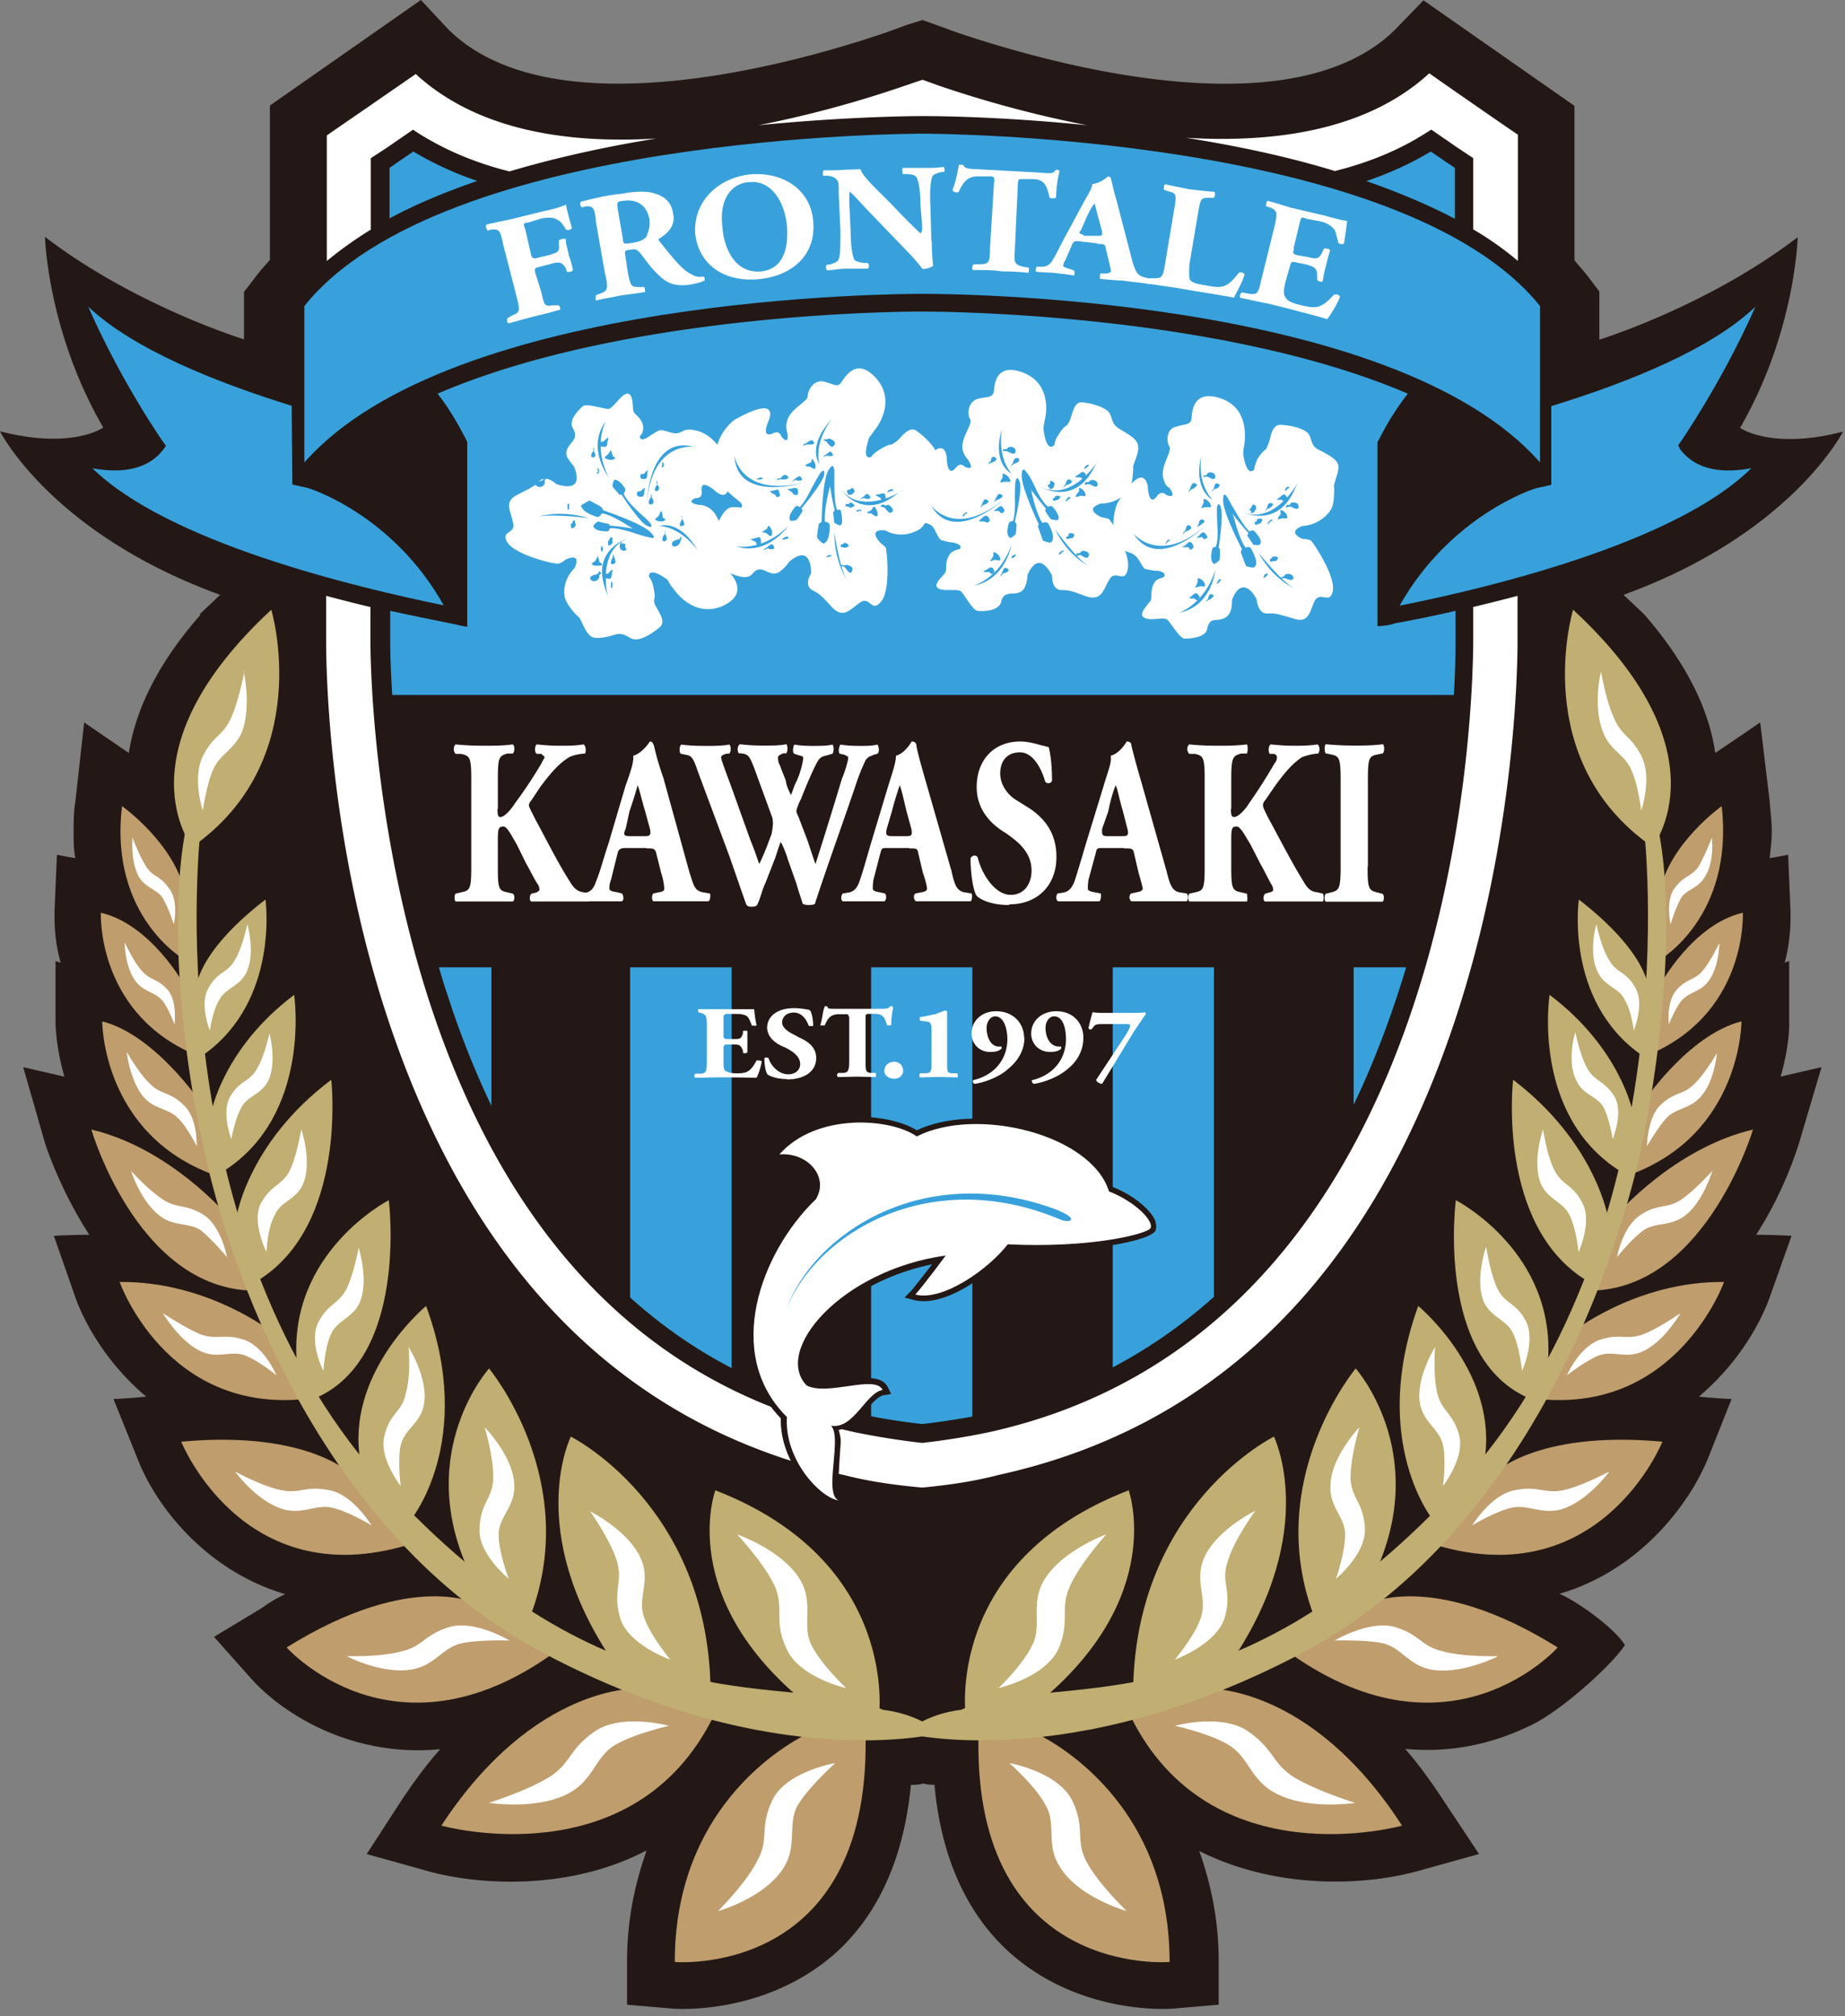<svg width="119" height="130" viewBox="0 0 119 130" fill="none" xmlns="http://www.w3.org/2000/svg"><rect x="0" y="0" width="119" height="130" fill="#808080" stroke="none"/><path d="M58.754 115.089c-.44 4.551-2 8.205-4.747 10.743-4.572 4.158-10.507 3.72-10.75 3.676l-2.813-.24v-2.801c0-2.713.528-5.076 1.253-7.111h-.066c-4.945 2.56-10.704 2.21-13.98 1.313l-4-1.116 2.242-3.457c.835-1.247 1.649-2.363 2.506-3.304-5.737.547-10.177-2.297-12.2-4.551l-2.395-2.691 3.077-1.86a9.127 9.127 0 0 1 1.517-.897c-5.21-1.532-8.397-5.799-9.518-8.709l-1.56-3.872s1.099-.044 2.11-.154c-2.44-2.056-3.913-4.572-4.572-6.41l-1.385-3.96s1.121-.066 2.286-.066C3.913 76.777 3.01 74.02 2.923 73.78l-1.428-4.967s1.319.306 2.66.613c-.55-1.904-.572-3.326-.572-3.523v-3.939s.286.11.33.11c-.396-1.4-.396-2.582-.396-3.063v-.241l.154-3.654s.66.131 1.187.219c-.11-.547-.11-1.116-.11-1.707 0-.612 0-1.269.11-1.925l.571-5.12s1.627 1.116 2.88 1.969c.395-2.538 1.67-5.558 4.638-8.927h-.088l1.34-1.27C3.298 34.396 0 27.81 0 27.81c4.66 1.203 6.66-.241 6.66-.241-3.605-6.214-3.759-12.297-3.759-12.297 5.825 4.464 12.837 6.608 12.837 6.608v-3.063c.22-.263.726-.941.726-.941.307-.394.593-.722.945-1.116V6.805L27.146 0l1.78 1.904c6.902 6.804 23.366 1.86 28.268.175l1.253-.46 1.055-.328 2.242.81c4.923 1.662 21.32 6.607 28.223-.176L91.813.022l9.738 6.805v9.955c.285.372.637.722.923 1.116l.681.897v3.107s6.968-2.144 12.793-6.608c0 0-.132 6.083-3.715 12.297 0 0 2.022 1.444 6.638.24 0 0-3.319 6.586-14.155 10.525l1.341 1.269c2.945 3.391 4.22 6.41 4.572 8.927 1.275-.853 2.901-1.97 2.901-1.97l.616 5.12c.044.635.131 1.292.131 1.926 0 .635-.087 1.138-.131 1.707a45.574 45.574 0 0 0 1.187-.219l.153 3.654v.24c0 .482 0 1.663-.373 3.064.022 0 .285-.11.285-.11v3.939c.022.197 0 1.619-.549 3.523h-.022c1.319-.307 2.66-.613 2.66-.613l-1.473 4.967c-.088.24-.901 2.997-2.748 5.842 1.121 0 2.286.065 2.286.065l-1.406 3.96c-.66 1.839-2.133 4.355-4.572 6.411 1.077.11 2.11.154 2.11.154l-1.539 3.872c-1.187 2.889-4.374 7.177-9.562 8.687 1.056.437 3.517 2.166 4.221 3.304-.77 1.203-3.737 3.916-5.737 5.01-1.912.985-4.792 2.035-8.44 1.685.813.919 1.626 2.035 2.461 3.304l2.308 3.479-4.022 1.116c-3.275.897-8.968 1.225-14.024-1.313.725 2.035 1.253 4.398 1.253 7.111v2.801l-2.814.24c-.264.044-6.176.482-10.748-3.676-2.77-2.538-4.352-6.192-4.77-10.743-.286 0-.528-.022-.703-.087a2.72 2.72 0 0 1-.748.087h-.066Z" fill="#231815"/><path d="M59.5 7.486c.462 0 4.836 0 10.617.59a73.811 73.811 0 0 1-9.584-2.56s-.769-.284-1.033-.371c-.351.109-1.077.371-1.099.371a72.489 72.489 0 0 1-9.473 2.56c5.759-.568 10.089-.59 10.594-.59H59.5Zm26.598 3.542c2.198-.547 4.154-1.357 5.869-2.45l.351-.22 1.649 1.138 1.055.7v4.595a20.394 20.394 0 0 1 2.88 2.035v-8.14c-.462-.305-5.078-3.5-5.716-3.96-3.978 3.655-9.89 4.508-15.694 4.158 3.165.503 6.462 1.181 9.606 2.144Zm-62.184 3.745V10.2l1.01-.657 1.715-1.181.33.219c1.736 1.094 3.693 1.925 5.89 2.472 3.1-.919 6.353-1.62 9.474-2.122-5.758.35-11.561-.525-15.518-4.158-.66.46-5.297 3.654-5.737 3.96v8.096a25.57 25.57 0 0 1 2.858-2.035l-.022-.021Zm71.108 24.349v1.991c0 4.53-.857 44.548-31.256 51.243a46.974 46.974 0 0 1-4.22.679h-.133a49.569 49.569 0 0 1-4.264-.679c-13.144-2.888-22.354-12.209-27.432-27.7-3.714-11.4-3.824-22.099-3.824-23.258v-2.254c-.924-.219-1.869-.46-2.858-.722v2.932c0 1.838.154 12.603 3.869 24.002 5.429 16.63 15.386 26.65 29.63 29.78 1.692.437 3.517.656 4.945.787 1.363-.132 3.166-.35 4.902-.81 14.222-3.107 24.2-13.128 29.608-29.757 3.715-11.421 3.89-22.186 3.89-24.002v-2.932c-.989.262-1.956.503-2.879.722l.022-.022Z" fill="#fff"/><path d="M90.694 62.375h-3.385v8.861c1.406-2.931 2.505-5.93 3.385-8.861ZM71.77 88.172a32.42 32.42 0 0 0 6.528-4.551V62.375h-6.529v25.797Zm-9.054-25.797h-6.529v28.947c1.078.22 2.177.372 3.298.504a54.84 54.84 0 0 0 3.23-.482V62.375Zm-31.042 0H28.31c.175.613.373 1.247.593 1.904a57.111 57.111 0 0 0 2.792 7.023v-8.927h-.022Zm8.966 21.289c2 1.794 4.177 3.326 6.55 4.551v-25.84h-6.55v21.29Zm-9.822-71.987a21.135 21.135 0 0 1-4.154-1.904c-.396.263-1.1.744-1.1.744s-.241.175-.439.307v3.26c1.736-.941 3.67-1.729 5.693-2.429v.022Zm63.02 2.429v-3.282c-.22-.153-.527-.35-.527-.35s-.66-.46-1.034-.7c-1.275.765-2.66 1.4-4.154 1.903 2.022.7 3.957 1.51 5.715 2.429ZM89.901 40.22c-.484.153-1.055.153-1.055.153v-11.86l.11-.196a17.412 17.412 0 0 1 1.846-2.932C78.515 20.112 60.25 20.09 59.524 20.09c-.858 0-19.014 0-31.3 5.295.703.897 1.296 1.903 1.824 2.932l.088.197v11.902c-.462-.065-.704-.153-1.078-.218-1.055-.22-2.395-.482-3.89-.81v1.991c0 .153 0 1.4.132 3.435h68.47c.11-1.794.11-3.085.11-3.72v-1.706c-1.495.35-2.836.613-3.935.81l-.044.021Z" fill="#38A1DB"/><path d="M99.33 19.736v10.087C89.814 18.97 60.756 18.948 59.503 18.948c-1.253 0-30.334.022-39.873 10.875V19.736C28.53 8.6 59.194 8.621 59.502 8.621c.307 0 30.905 0 39.829 11.115Z" fill="#38A1DB"/><path d="m108.342 28.88-.11-.154.11-.153s2.703-3.873 4.879-8.796c-2.857 2.735-8.177 4.88-13.166 6.411v5.076s-.835.197-.88.197c-.175 0-5.626 1.773-8.902 7.593 5.847-1.16 17.849-4.07 22.684-8.862-1.67.307-3.538.241-4.637-1.29l.022-.023ZM5.933 30.17c4.88 4.792 16.815 7.658 22.684 8.862-3.253-5.82-8.638-7.57-8.88-7.593-.022 0-.88-.197-.88-.197l-.043-5.076c-4.946-1.531-10.221-3.654-13.123-6.389 2.176 4.945 4.858 8.774 4.902 8.818l.11.153-.11.153c-.901 1.27-2.506 1.685-4.66 1.291v-.022Z" fill="#38A1DB"/><path d="M84.012 34.747c-.374-.153-.857-.503 0-.831 1.23-.088 1.824-.985 1.89-1.182.154-.328.154-1.116.154-1.29-.11-.176.33-.963.264-1.423-.066-.46-.88-.81-1.319-1.05-.483-.263-.395-.788-.637-1.029-.22-.284-1.011-.503-1.693-.547-.725-.065-.681.92-.901 1.313-.154.46-.154.11-.66.875-.131.307-.197.504-.22.7-.417.416-.637-.503-.703-1.006 0-.262.044-.438.066-.59.044-.307.352-2.364-1.516-2.998-1.89-.635-1.847 1.006-1.89 1.356-.089.372-.44.285-1.034.482-.593.153-.593.984-.373 1.29.153.35-.682 1.335-.374 2.123.088.284.176.438.352.503.44.613.087.591-.176.482-.154-.154-.418-.241-.616.065-.55.744-.593-.612-.593-.612s-.132-1.16-1.055-.197c.088-.372.11-.876.11-1.05-.044-.154.44-.985.307-1.423-.044-.437-.813-.81-1.252-1.094-.484-.284-.396-.788-.638-1.05-.22-.263-.901-.525-1.626-.613-.682-.131-.682.854-.946 1.291-.198.394-.176 0-.681.832-.176.218-.22.481-.242.612-.44.46-.66-.503-.703-1.028 0-.24.066-.416.066-.547.11-.328.483-2.363-1.385-3.085-1.847-.7-1.847.919-1.89 1.247-.11.416-.484.285-1.078.46-.571.196-.659.962-.44 1.312.177.328-.724 1.291-.46 2.079.11.284.22.394.329.547.396.59.044.547-.198.438-.176-.154-.373-.241-.593.043-.594.722-.594-.656-.594-.656s-.066-.941-.747-.46c-.154-.35-.66-.853-1.187-1.247-.55-.394-1.033.525-1.407.744-.395.285-.154-.044-.989.46-.286.175-.483.35-.55.481-.549.153-.285-.722-.131-1.247.132-.175.263-.328.33-.46.22-.218 1.428-1.903.131-3.37-1.319-1.465-2.044 0-2.308.329-.22.263-.527 0-1.12-.131-.66-.088-.99.612-.99.963 0 .35-1.23.853-1.34 1.662-.089.263-.023.482.021.679.132.722-.198.481-.373.262-.066-.219-.22-.372-.55-.219-.835.372-.264-.853-.264-.853s.77-1.707-2.242 0c0 0-.813.613-1.077 1.597-.33-.415-.835-.853-1.56-.962-.66-.11-.704.218-1.143.218-.308 0-.924-.306-1.077-.175-.022 0-.33.175-.66.394-.418.285-.55.153-.571-.022.198-.197.241-.415.22-.656-.066-.503-.55-.766-.616-.94-.088-.154.044-1.204-.44-1.16-.417.109-.9.984-1.187.984-.307 0-1.428-.372-1.648-.175-.22.197-.967.919-.638 1.422.286.503.066.722-.044.875-.065.132-.527.482-.33.985.089.153.265.394.462.634.572 1.532-.55 1.291-1.143 1.116-.505-.437-.835-.437-1.12-.197-.286.307-.374.35-1.364.854-.945.46-.483 1.006-.33 1.794.243.788-.878.525-.329 1.335.55.787 2.924 1.356 3.21 1.334.175 0 .373-.13.505-.262.417-.175.967-.306.593.547-.879.875-.681 1.925-.55 2.1.133.35.66.963.814 1.05.132.11.396.941.747 1.226.352.284 1.187.044 1.693-.11.55-.109.813.307 1.165.329.396.065 1.077-.329 1.583-.744.55-.416-.154-1.138-.308-1.597-.066-.416.132-.132-.066-1.05a1.521 1.521 0 0 0-.286-.657c0-.57.813-.088 1.21.219.13.24.24.437.329.503.176.284 1.384 1.947 3.209 1.181 1.517-.7.88-1.663.505-2.122.374.175 1.078.438 1.407.066.352-.482.704-.263.836-.22.11.045.637.373 1.01 0 .176-.13.352-.305.55-.59 1.231-1.028 1.407.153 1.407.744-.33.59-.22.94.11 1.116.373.197.505.262 1.209 1.05.747.81 1.165.197 1.824-.262.681-.482.725.722 1.385-.088.593-.722.374-3.173.286-3.457-.066-.11-.264-.219-.396-.372-.286-.306-.55-.831.352-.744 1.099.59 2.044.044 2.242-.087.11-.066.22-.22.351-.394.154.044.308.087.462.218.176.198.396.854.593.898.11.021.33.109.77.153.505.131.505.284.396.416-.308.065-.55.196-.616.306-.352.46-.22.963-.286 1.138 0 .175-.879.81-.505 1.072.351.262 1.319 0 1.516.24.198.197.726 1.182 1.033 1.226.286.043 1.32.043 1.517-.525.11-.591.462-.526.594-.591.153 0 .747.065.945-.416a1.9 1.9 0 0 0 .176-.788c.659-1.444 1.296-.503 1.582.044 0 .678.286.941.616.941.44 0 .571.022 1.56.394 1.011.328 1.1-.35 1.517-1.072.396-.7.99.306 1.187-.657.066-.328 0-.766-.176-1.203.242.131.418.11.638.306.285.197.505.832.68.875.11 0 .353.11.814.11.484.11.484.284.352.416-.286.109-.484.153-.572.328-.285.416-.175.94-.241 1.137-.044.176-.858.876-.462 1.116.352.285 1.275-.043 1.517.154.22.197.791 1.181 1.099 1.225.241 0 1.34-.022 1.472-.613.11-.59.418-.59.594-.59.132-.022.703-.022.88-.504.109-.197.131-.481.131-.788.572-1.487 1.34-.568 1.583-.043.11.722.373.919.703.919.484-.022.572 0 1.627.306 1.033.372 1.077-.372 1.406-1.094.374-.722 1.033.284 1.187-.722.132-.985-1.23-2.998-1.407-3.195a1.549 1.549 0 0 0-.615-.109h.066Zm-36.246-2.013c-.286-.044-.55-.044-.703 0-.396.197-.572.657-.704.853-.154-.35-.352-.678-.66-.853-.307-.175-.483-.175-.615-.175-.747-.131-.461-.328-.242-.438.286 0 .44-.087.418-.437-.132-.94.901 0 .901 0s.572.525.77-.022c0 .022.022.066.044.066.044.021.241.24.593.503.418.328.308.46.198.503Zm23.739.722c-.132-.044-.308-.066-.527-.131-.352-.197-.88-.525 0-.853.593 0 1.033-.197 1.34-.416-.088.11-.154.24-.242.372 0 0-.285.656-.263 1.444a2.457 2.457 0 0 0-.308-.416Z" fill="#fff"/><path d="M34.597 31.337c-.198-.175.154-.306.374-.35.132-.065.132-.35.242-.218.044.065.11.065-.066.153-.066.131.066.131-.066.35-.11.153-.33.175-.484.044v.021Zm45.435 4.255.066-.197s-1.21-2.297-1.21-3.129c0-.744.286-.153.286-.153s.044.11.418 1.291c.418 1.575.747 1.904.747 1.904.264-.11.352.065.352.065.484.854.33 1.116.242 1.16-.044.153-.528-.022-.55-.022-.044-.022-.33-.853-.351-.897v-.022Z" fill="#38A1DB"/><path d="m80.475 34.499.044-.132s-1.341-1.466-1.517-2.1c-.132-.547.198-.153.198-.153s0 .065.527.94c.594 1.029.88 1.226.88 1.226.153-.153.285-.044.285-.044.506.547.462.744.374.853 0 .11-.374.044-.418.044 0 0-.352-.525-.417-.613l.044-.021Zm-1.785.949-.088-.153s.308-1.925.154-2.516c-.154-.569-.264-.066-.264-.066s-.022.066.022 1.072c.088 1.182-.11 1.488-.11 1.488-.22 0-.22.131-.22.131-.154.722 0 .854.11.963.044.022.33-.197.352-.24.044 0 .044-.657.044-.657v-.022Zm1.494-2.413s2.132 1.029 3.253-1.334c1.077-2.341-.66 2.363-3.253 1.334Zm-1.973-.798s-1.276-.612-.726-2.866c0 0-.33 1.707.726 2.866Zm-.445 1.653s-3.121 3.064-4.682.482c0 0 1.648 2.144 4.682-.481Zm5.714 4.048s-1.385-.59-2.308-2.297c0 0 1.495 1.881 2.308 2.297Zm-5.095-1.18s-.198 2.32-2.33 2.757c0 0 1.648-.57 2.33-2.757Z" fill="#38A1DB"/><path d="M83.768 32.646c0 .263-.286.154-.462.044-.154-.087-.374.11-.374 0 .088-.131 0-.131.22-.131.132 0 0-.131.198-.153.264-.022.396.065.396.24h.022Zm-.328 4.594c-.067.285-.374.11-.507.066-.154-.088-.33.065-.33-.066l.154-.066c.154 0 0-.13.242-.153.176-.065.418.066.418.219h.022Zm-5.055-6.517c0 .284-.286.131-.44.044-.176-.11-.33.065-.33-.044 0-.066 0-.066.154-.066.132-.065.044-.153.242-.197.176-.022.374.066.374.263Zm3.032 2.824s-.11.262-.198.218c-.044 0-.242.154-.286.022 0-.087-.044-.153.088-.153.11 0-.022-.131.11-.175.11-.044.308 0 .308.066l-.022.022Zm1.01 2.423c0 .11-.11.219-.22.219-.044-.044-.242.087-.286 0 0-.11-.044-.11.044-.175.132-.022 0-.088.132-.11.11-.043.33 0 .33.066Zm-1.497-3.038c0 .153-.33.197-.241.11.11-.11-.154-.11-.088-.197.088-.132.088-.044.11-.154.066-.087.066-.218.22-.13.132.13.088.196.066.284l-.066.087Zm2.007-.687c-.154.219-.154-.022-.33-.022-.132 0-.396 0-.22-.044.22-.11.374-.438.55-.219.154.22.088.263 0 .285Zm-5.607 6.392c-.198.197-.198-.066-.352-.044-.198 0-.374 0-.22-.088.176-.109.352-.372.484-.196.198.197.132.24.088.306v.022Zm-.398-3.282c-.264.24-.176-.066-.308-.066-.286 0-.484 0-.286-.066.198-.065.33-.415.528-.218.154.218.132.284.088.328l-.022.022Zm.881-.656c-.176.197-.176-.066-.33-.066-.22.066-.44.066-.242 0 .154-.131.308-.438.484-.24.198.24.154.24.11.328l-.022-.022Zm5.337-3.283c0 .132 0 0-.11.11-.131.13-.197.218-.153.065 0-.087.088-.197.175-.197.067 0 .088-.043.067 0l.021.022Zm-7.712 3.391c-.044.153 0-.022-.088.11-.11.109-.242.218-.176.109.066-.11.154-.24.198-.24.044 0 .11 0 .088.021h-.022Zm6.618-1.26c-.066.153 0 0-.132.088-.11.153-.176.262-.154.109.044-.11.154-.219.198-.219.044 0 .11-.065.088 0v.022Zm-3.296 3.844c-.067.132 0-.043-.11.132-.11.13-.242.153-.154.065.022-.11.154-.24.154-.24.087 0 .11 0 .11.043Zm3.007-.351c-.044.131 0-.044-.11.131-.066.066-.176.153-.154.022.022-.11.11-.197.154-.197.088 0 .11-.066.11.044Zm.243-4.614c.242.131-.044.284-.198.372-.176 0-.198.306-.176.131 0-.175.044-.066.088-.197.044-.175.088-.35.286-.284v-.022Zm-3.802 5.907c.176.066-.044.241-.176.329-.198 0-.242.284-.22.109 0-.153.044 0 .11-.175.022-.175.11-.372.286-.24v-.023Zm-.591-4.792c.198.088-.11.263-.242.35-.154 0-.22.307-.154.132 0-.154.022-.066.088-.241.044-.175.066-.35.33-.263l-.022.022Zm-.859.372c.22.13-.088.306-.242.35-.176.022-.22.328-.198.131 0-.175.088-.066.132-.197.066-.175.066-.416.308-.306v.022Zm.352-2.737c.22.088 0 .24-.175.35-.176 0-.286.329-.264.132.088-.154.088-.11.11-.241.088-.153.132-.35.308-.24h.022Zm1.49.024c.199.13-.087.306-.22.328-.175 0-.219.328-.197.13.022-.152.022-.065.11-.152.044-.175.044-.416.286-.307h.022Zm3.828 2.204c.066-.175.176-.175.176-.306s-.11-.285.154-.153c.242.153.33.437.242.481h-.352s-.286.131-.22 0v-.022Zm-5.32 4.426c.11-.196.132-.24.132-.35 0-.13-.022-.284.22-.13.22.13.33.415.22.48-.066 0-.22-.065-.352 0-.11.022-.308.11-.22 0Zm.392-5.122c.11-.22.133-.263.133-.35 0-.11-.088-.263.176-.132.242.132.374.46.242.482-.022 0-.242-.022-.374 0-.066 0-.242.131-.176 0Zm-38.685-.001.088.197s2.484.831 3.034 1.4c.593.591-.11.329-.11.329s-.11 0-1.187-.657c-1.341-.875-1.825-.875-1.825-.875-.153.306-.351.219-.351.219-.88-.285-.923-.591-.99-.678 0-.132.484-.285.506-.373.066 0 .813.416.813.438h.022Z" fill="#38A1DB"/><path d="m39.261 33.782.088.11s1.979.174 2.484.459c.528.35 0 .263 0 .263s-.044.065-.99-.263c-1.164-.372-1.516-.285-1.516-.285-.044.22-.176.197-.176.197-.703 0-.813-.197-.879-.306-.044-.066.242-.328.308-.328 0 0 .637.153.681.153Zm.657-1.882h.175s1.1 1.707 1.605 1.991c.528.263.242-.153.242-.153s-.044-.11-.725-.7c-.88-.81-.99-1.203-.99-1.203.132-.175.11-.307.11-.307-.373-.612-.66-.59-.681-.59-.11 0-.154.415-.154.415 0 .044.44.525.44.525l-.022.022Zm.615 2.803s-2.33.656-1.539 3.129c.835 2.472-1.121-2.144 1.539-3.129Zm2-.796s1.319-.46 2.484 1.619c0 0-.945-1.466-2.484-1.62Zm-.81-1.505s.11-4.376 3.055-3.588c0 0-2.704-.416-3.055 3.588Zm-7.016.921s1.385-.481 3.275.087c0 0-2.396-.306-3.275-.087Zm4.553-2.543s-1.474-1.903-.177-3.632c0 0-.88 1.532.176 3.633Z" fill="#38A1DB"/><path d="M38.117 37.393c-.176-.219.132-.306.33-.35.22-.044.154-.284.242-.175.088.088.132.088 0 .175-.11.131.044.131-.11.306-.11.132-.308.197-.462.044Zm5.253-2.209c-.132-.263.176-.35.352-.394.22 0 .132-.285.22-.175v.175c-.132.131 0 .131-.132.284-.11.154-.352.22-.462.11h.022Zm-4.112 0s-.11-.263 0-.328c.044-.022.088-.22.154-.22.088.066.132.066.088.154-.066.131.088.131 0 .219-.066.11-.198.197-.242.175ZM36.84 34.04s-.066-.263 0-.263c.11-.022.11-.262.176-.24.066.065.11.065.066.153 0 .087.132.087.022.218-.022.088-.176.197-.264.132Zm3.142 1.231c-.066-.13.132-.415.11-.284 0 .131.154 0 .242.11.022.13-.066.087 0 .196.044.066.154.175-.066.219-.176 0-.176-.066-.286-.153v-.088ZM38.97 37.17c0-.307.155-.088.287-.22.132-.153.286-.328.242-.109-.066.175 0 .503-.242.482-.264-.044-.264-.088-.286-.154Zm-.262-8.51c-.044-.263.132-.11.264-.241.154-.132.264-.285.264-.11-.11.219 0 .547-.286.503-.265 0-.265-.109-.265-.153h.023Zm2.592 2.056c0-.263.133-.066.265-.197.132-.153.264-.306.198-.11-.044.154.044.482-.198.482-.264 0-.264-.066-.264-.197v.022Zm-.218 1.146c0-.306.154-.087.286-.24.154-.088.286-.285.22-.088-.044.153 0 .503-.22.503-.286 0-.286-.131-.286-.175Zm-1.67 6.014c-.066-.11 0 .022 0-.131-.022-.154 0-.285.088-.197v.306c-.066.066-.066.11-.088.022Zm3.295-7.75c-.066-.131 0 0 0-.153 0-.131 0-.285.044-.153.088.065.088.262.022.284-.022 0-.066.11-.066 0v.022Zm-3.951 5.383s.044.065 0-.066c0-.175.044-.328.066-.219.088.088.088.285.022.285-.022.065-.022.131-.088 0Zm-.27-5.006c0-.132.088.043.088-.132-.088-.13 0-.262 0-.175.088.11.088.241.044.285-.044.065-.044.131-.11.022h-.022Zm-1.912 2.313s.044.022.044-.088c-.044-.175 0-.328.088-.219v.307s-.066.11-.132 0Zm3.013 3.546c-.286.11-.176-.24-.088-.372.088-.175-.066-.394.044-.219.11.11 0 .022.11.22 0 .13.132.306-.066.371Zm-1.275-6.869c-.264.044-.198-.24-.066-.372.066-.153-.044-.415 0-.262.154.131 0 .11.066.262.088.132.154.263 0 .372Zm3.716 3.022c-.264.088-.198-.262-.088-.394.11-.109-.044-.35.088-.196.044.13-.044.109.044.196.066.132.176.307-.044.394Zm.354-.858c-.22.088-.154-.24 0-.394 0-.131-.11-.35 0-.219.066.132 0 .088.022.22.131.152.153.284 0 .393h-.023Zm1.582 2.255c-.198.088-.11-.219 0-.372.11-.131 0-.416 0-.219.11.132 0 .088.087.22.044.152.22.35-.087.371Zm-1.077.983c-.242.087-.176-.285-.044-.416.11-.131-.066-.372.044-.219.066.132-.044.066.044.219.044.131.176.328-.044.416Zm-4.309 1.03c.088.219.044.284.11.328.132.087.264.197 0 .219-.264.044-.55-.022-.506-.131.044-.088.242-.154.264-.263.044-.11.154-.306.154-.175l-.022.022Zm.857-6.804c.066.175.066.263.11.306.11.088.264.11-.044.22-.242.043-.528-.11-.506-.154.11-.131.198-.153.264-.263.088-.109.154-.284.176-.13v.021Zm3.272 3.923c.044.24 0 .284.066.35.088.043.286.13-.022.218-.22.066-.528-.087-.506-.13.11-.088.198-.176.286-.285.022-.132.088-.285.176-.175v.022Zm10.13.716.154-.11s.044-2.604.418-3.282c.396-.722.396 0 .396 0s0 .022-.352 1.313c-.352 1.466-.242 1.969-.242 1.969.308 0 .308.262.308.262 0 .92-.264 1.072-.352 1.116-.132.088-.462-.328-.462-.394-.044 0 .11-.831.11-.875h.022Z" fill="#38A1DB"/><path d="m53.748 33.035.088-.13s-.484-1.97-.286-2.539c.132-.547.264-.022.264-.022v1.007c0 1.181.175 1.531.175 1.531.22-.065.242.044.242.044.154.744.066.853 0 .94-.066.067-.395-.152-.418-.152 0-.044-.088-.7-.088-.7l.023.021Zm-1.981-.108-.066-.153s1.297-1.532 1.45-2.123c.089-.569-.241-.153-.241-.153s-.044.044-.528.92c-.505 1.05-.813 1.29-.813 1.29-.154-.175-.286-.022-.286-.022-.44.547-.373.722-.33.853 0 .11.396 0 .396 0 .044 0 .418-.568.418-.59v-.022Zm2.438-1.396s1.319 1.991 3.43.482c2.131-1.51-1.693 1.772-3.43-.482Zm-1.366-1.623s-.836-1.116.814-2.889c0 0-1.144 1.379-.814 2.889ZM51.7 31.165s-4.199 1.226-4.33-1.794c0 0 .35 2.648 4.33 1.794Zm2.969 6.314s-.858-1.203-.858-3.15c0 0 .352 2.406.858 3.15Zm-3.827-3.565s-1.363 1.97-3.364 1.313c0 0 1.715.35 3.364-1.313Z" fill="#38A1DB"/><path d="M57.594 32.951c-.198.263-.352 0-.484-.153-.11-.153-.352-.066-.286-.197.066-.044.066-.088.22-.044.132.131.088-.044.264 0 .176.088.33.285.264.416l.022-.022Zm-2.64 3.889c-.11.24-.286-.044-.44-.22-.088-.13-.286-.108-.264-.13.044-.088.095-.095.154-.022.132.022.132-.11.33 0 .198.022.33.197.198.372h.022Zm-1.144-8.135c-.155.263-.353-.043-.463-.175-.132-.175-.308-.11-.22-.175l.154-.044c.132.088.066-.109.286 0 .242.088.352.263.242.394Zm1.273 3.938s-.22.153-.308.066c-.044-.066-.242-.022-.242-.11.022-.087 0-.131.154-.087.11 0 .066-.11.176-.11.11.022.264.154.242.241h-.022Zm-.346 2.583s-.22.13-.308.087c-.044-.044-.242 0-.198-.087 0-.11 0-.132.11-.132.088 0 .044-.11.176-.087.132.044.242.153.22.219Zm.17-3.328s-.395 0-.241-.044c.11 0-.132-.175 0-.24.088-.066.088 0 .176-.066.044-.022.132-.175.22 0 .132.197 0 .197-.088.306l-.088.066.021-.022Zm2.133.349c-.287.11-.155-.131-.309-.175-.132-.066-.352-.175-.198-.175.22 0 .55-.219.572.065.044.263 0 .263-.088.285h.022Zm-8.086 2.868c-.242.088-.088-.13-.264-.196-.176-.088-.374-.175-.176-.175s.55-.241.55.043c.066.285 0 .285-.11.328Zm1.271-3.083c-.242.088-.11-.131-.33-.175-.154-.087-.33-.24-.154-.197.22 0 .506-.24.506.066.132.24 0 .284-.022.306Zm1.123-.129c-.242.066-.154-.153-.352-.219-.066-.065-.308-.153-.132-.153.242 0 .506-.175.594.044.044.284 0 .306-.088.35l-.022-.022Zm6.242-.24c-.11.087.023-.044-.131 0-.154.087-.286.087-.198 0a.554.554 0 0 1 .308-.132c0 .066.066 0 0 .11l.022.022Zm-8.398-.794c-.11.044 0-.022-.132.044-.154 0-.286.043-.22-.044a.915.915 0 0 1 .264-.088c.066.044.154.044.066.088h.022Zm6.378 2.058c-.11.11.022 0-.11 0-.177.088-.244.088-.221 0 .11-.044.22-.11.287-.044.022 0 .088 0 .022.022l.022.022Zm-4.747 1.813c-.11.044 0-.021-.154.023-.132.043-.264.043-.198 0a.353.353 0 0 1 .308-.154c.022 0 .11 0 .022.11l.022.022Zm2.811 1.073c-.088.131.022 0-.088.065-.198.066-.308.066-.22 0 .022-.065.22-.109.242-.087.066 0 .11 0 .066.022Zm2.46-3.851c.154.218-.175.262-.351.153-.154 0-.352.153-.242.065.11-.153.088-.065.198-.153.132-.131.22-.284.373-.065h.022Zm-6.197 3.262c.176.219-.198.219-.33.153-.176-.043-.374.197-.286.044.132-.153.11-.044.22-.153.132-.11.286-.284.396-.066v.022Zm1.801-4.398c.132.197-.198.197-.33.132-.154-.022-.374.197-.264.065.154-.153.11-.065.176-.153.154-.088.286-.284.418-.044Zm-.9-.133c.154.22-.22.241-.396.22-.154-.045-.33.13-.286 0 .132-.132.132 0 .242-.088.11-.154.264-.285.418-.132h.022Zm1.673-2.213c.154.197-.197.197-.351.176-.176 0-.352.153-.308.021.154-.13.132-.021.22-.13.154-.088.33-.263.44-.066Zm1.206.773c.176.175-.132.175-.33.13-.154 0-.352.176-.22.045.088-.154.088-.044.198-.154.132-.087.22-.262.352-.043v.021Zm2.263 3.783c.242-.132.287-.132.309-.241.066-.066.131-.24.241 0 .154.24.154.503.044.503-.131-.022-.285-.153-.352-.197-.11 0-.285 0-.242-.044v-.021Zm-6.745 1.247c.198-.153.22-.153.286-.197 0-.109.088-.284.22-.043.154.218.11.525 0 .525-.088 0-.22-.175-.308-.197-.11-.044-.33-.044-.198-.088Zm2.768-4.308c.242-.132.286-.11.374-.197 0-.11 0-.285.154-.044.176.24.11.547.022.503-.066 0-.176-.11-.308-.153-.088 0-.286 0-.242-.11Zm14.947 4.027.088-.197s-1.1-2.298-1.1-3.129c0-.788.352-.153.352-.153s.088.044.308 1.313c.373 1.553.681 1.881.681 1.881.286-.11.374.044.374.044.462.831.286 1.094.198 1.182-.044.13-.55-.088-.55-.088 0-.066-.307-.831-.307-.919l-.044.066Z" fill="#38A1DB"/><path d="m67.392 32.946.066-.153s-1.319-1.531-1.45-2.122c-.089-.57.24-.153.24-.153s.089 0 .506.875c.484 1.072.858 1.29.858 1.29a.235.235 0 0 1 .285 0c.462.548.396.745.352.81 0 .11-.395 0-.44 0-.043 0-.395-.503-.395-.59l-.022.043Zm-1.846.834-.088-.153s.462-1.903.33-2.494c-.198-.613-.286-.088-.286-.088s-.044.088-.044 1.05c.044 1.204-.132 1.51-.132 1.51-.22 0-.264.154-.264.154-.198.7 0 .831.066.919.066.065.33-.197.374-.22.022 0 .088-.678.044-.7v.022Zm1.606-2.36s2.088 1.181 3.341-1.138c1.187-2.32-.703 2.341-3.34 1.138Zm-1.91-.876s-1.298-.634-.616-2.888c0 0-.352 1.729.616 2.888Zm-.532 1.686s-3.21 2.954-4.683.329c0 0 1.517 2.231 4.682-.328Zm5.537 4.288s-1.34-.635-2.198-2.385c0 0 1.429 1.969 2.198 2.385Zm-5.006-1.401s-.373 2.276-2.462 2.648c0 0 1.715-.46 2.462-2.648Z" fill="#38A1DB"/><path d="M70.8 31.236c0 .263-.307.11-.483 0-.198-.066-.352.11-.352-.044 0-.073.073-.11.22-.11.11 0 0-.065.22-.13.22-.022.396.109.396.284Zm-.572 4.564c-.043.306-.33.131-.505 0-.132-.044-.33.11-.33 0 .088-.11 0-.131.22-.131.132 0 0-.088.22-.153.264 0 .418.13.418.284h-.023Zm-4.725-6.681c-.044.262-.308.087-.506 0-.154-.088-.308.022-.308-.066 0-.087 0-.087.154-.087s.11-.11.286-.154c.198 0 .396.066.374.307Zm2.9 2.917s-.132.197-.176.197c-.132 0-.308.131-.308 0 0-.044-.044-.11.044-.11.132-.022 0-.087.132-.131.132-.066.308 0 .308.066v-.022Zm.881 2.469c0 .132-.154.241-.175.197-.132 0-.308.11-.33.022 0-.11-.044-.11.088-.131.087-.022 0-.131.087-.197.155-.044.33 0 .33.088v.021Zm-1.321-3.092c-.044.11-.374.197-.242.11.066-.11-.22-.11-.132-.24.066-.088.132 0 .132-.132 0-.088 0-.219.198-.088.154.132.11.154.044.285v.087-.022Zm2.005-.564c-.154.174-.132-.066-.33-.066-.132 0-.395 0-.242-.088.22-.087.396-.393.572-.197.154.22.11.285 0 .35Zm-5.892 6.106c-.154.197-.154-.066-.308-.066-.22 0-.418 0-.286-.087.198-.044.396-.328.55-.175.154.219.11.262.044.328Zm-.308-3.327c-.132.175-.132 0-.33 0-.176 0-.418 0-.242-.088.154-.13.374-.437.55-.197.154.22.088.285 0 .307l.022-.022Zm.946-.59c-.176.175-.176-.088-.352-.088-.175 0-.417 0-.22-.043.199-.11.374-.416.528-.197.176.197.11.24.044.328Zm5.514-3.042c-.044.132 0 0-.132.132-.11.109-.176.175-.154.065 0-.087.132-.219.22-.219 0 0 .066-.065.044 0l.022.022ZM62.362 33.1c0 .13 0-.044-.11.043-.044.132-.198.263-.154.132.044-.154.154-.22.176-.22.088 0 .11-.087.088.045Zm6.681-.984c-.066.11 0-.022-.132.088-.088.087-.198.175-.176.066.044-.066.176-.22.176-.22.088 0 .132 0 .132.088v-.022Zm-3.519 3.679c-.022.132 0-.021-.066.088-.11.11-.22.153-.22.066.066-.132.11-.175.22-.175.066 0 .088-.066.066.021Zm3.077-.285c-.066.153 0 0-.132.13-.066.132-.242.154-.154.045 0-.066.154-.175.22-.175 0 0 .088-.066.066 0Zm.442-4.553c.242.11-.066.285-.22.307-.176.066-.264.284-.22.153.044-.175.044-.044.132-.219.044-.153.088-.35.308-.262v.021Zm-4.089 5.694c.243.11 0 .285-.197.307-.154.043-.242.328-.22.13.066-.152.087-.043.11-.196.043-.131.11-.372.307-.24Zm-.352-4.755c.176.11-.088.285-.264.328-.176.022-.22.285-.198.132.022-.175.044-.088.11-.263.088-.11.088-.328.352-.197Zm-.944.327c.242.132-.022.285-.198.328-.132.044-.242.285-.198.132.044-.175.066-.044.088-.22.088-.108.088-.35.286-.24h.022Zm.527-2.733c.22.153-.044.285-.242.35-.176 0-.198.263-.176.066 0-.11.044-.044.154-.219 0-.153.088-.306.264-.197Zm1.469.044c.242.153-.066.328-.197.35-.198.066-.286.328-.22.153 0-.175.088-.065.088-.197.043-.175.132-.35.33-.306Zm3.737 2.434c.11-.22.22-.241.22-.35 0-.088-.11-.241.176-.088.176.153.308.394.176.46-.022.043-.176-.066-.33 0-.132.043-.308.109-.242 0v-.022Zm-5.472 4.135c.088-.197.154-.197.154-.306 0-.11-.066-.285.176-.131.22.13.352.437.22.48-.066 0-.22-.043-.352-.043-.132.044-.308.153-.22 0h.022Zm.595-5.051c.11-.197.154-.22.154-.35 0-.088-.044-.263.198-.088.264.131.352.438.264.46-.11 0-.264-.022-.396 0-.088 0-.242.087-.198 0l-.022-.022Z" fill="#38A1DB"/><path d="m49.964 74.195-.616.7.945-.11c.836-.065 1.627.285 2 .898.132.218.198.46.198.7 0 .24-.088.503-.242.744-2.417 2.34-4.022 5.82-4.044 8.861v.066c0 2.1.725 3.916 2.154 5.404v.132c0 2.713 2.198 5.185 3.649 5.47l.22.043.11-.175.11-.328v-.153l-.198-.088c-.044 0-.176-.13-.176-.831l.066-1.27.088-1.29c0-.285-.066-.525-.132-.766.77-.131 1.363-.81 1.78-1.29.396-.46.77-.876 1.1-.942l.285-.043.22-.044-.22-.438c-.396-.766-1.473-.612-2.638-.437-.813.109-1.824.262-2.373 0-.264-.285-.396-.657-.396-1.094 0-.285.044-.591.154-.876.725-2.056 3.78-4.616 8.11-5.513-.417.547-1.01 1.29-1.34 1.706 0 0-.11.088-.242.241l-.198.197.594.153c1.934.525 4.88-1.575 6.22-3.216 5.012.219 9.078-.591 9.386-1.27l.044-.262-.066-.35c-.264-.635-1.231-1.575-2.748-2.188-.483-1.379-1.802-2.582-3.736-3.413-2.946-1.226-6.573-1.335-8.902-.241-1.869-1.16-6.639-1.532-9.145 1.313h-.021Z" fill="#231815"/><path d="M52.6 77.37c.924-1.466-.505-3.085-2.33-2.932 2.397-2.713 7.188-2.34 8.859-1.16 3.89-1.969 11.276-.109 12.397 3.545 1.737.679 2.901 1.926 2.682 2.363-.176.372-3.825 1.313-9.21 1.05-1.253 1.62-4.22 3.698-5.957 3.239.616-.7 1.956-2.516 1.956-2.516-6.748.94-11.144 6.126-8.968 8.38 1.363.7 4.396-.722 4.902.284-1.21.219-2 3.02-3.759 2.166 1.56-.131-.22 4.486.923 4.967-1.23-.197-3.517-2.67-3.34-5.382-4.133-4.114-1.65-10.634 1.824-14.004h.022Z" fill="#fff"/><path d="M68.251 78.041c-8.616-3.282-15.804 1.51-17.54 6.411 1.868-4.857 9.232-9.408 17.716-5.798.528.219 1.275 0-.198-.613h.022Z" fill="#38A1DB"/><path d="M111.047 51.98s-3.385 2.407-4 5.558v4.354s4.814-2.757 4-9.912Z" fill="#BF9D6D"/><path d="M106.715 67.848c6.023-2.8 5.693-8.992 5.693-8.992-3.231.743-5.341 4.66-5.341 4.66l-.352 4.332Zm-1.58 7.902c7.209-2.648 7.187-9.89 7.187-9.89-3.451.875-6.352 5.25-6.352 5.25l-.835 4.64Zm-.839 2.556s3.715-4.288 8.77-5.47c0 0-2.945 9.912-10.067 10.371l-.483-.066 1.78-4.835Zm-5.032 11.908c8.924.897 11.935-7.549 11.935-7.549-5.693-.066-9.891 3.304-9.891 3.304l-2.044 4.245Zm-6.701 9.4c10.704 3.217 14.661-6.651 14.661-6.651-8.331-.766-11.035 2.188-11.035 2.188l-3.626 4.463Zm-9.303 7.033c10.375 7.308 17.211-.416 17.211-.416-8.265-5.142-12.441-2.735-12.441-2.735l-4.748 3.151h-.022Zm-5.47 2.234s6.704-.35 12.64 8.839c0 0-12.354 3.479-17.541-7.111l4.901-1.706v-.022Zm-11.122 2.818s8.77 3.72 8.77 14.813c0 0-12.594 1.072-12.33-14.463l3.539-.35h.021Z" fill="#BF9D6D"/><path d="M105.834 68.003c-4.945-3.5-4-10-4-10 4.55 3.524 4.506 5.821 4.506 5.821l-.506 4.18Zm-1.315 7.527c-5.781-3.632-4.572-11.378-4.572-11.378 4.572 3.436 5.363 7.549 5.363 7.549l-.308 2.582-.483 1.247Z" fill="#C0AE72"/><path d="M102.342 82.578c-5.847-3.566-4.748-12.953-4.748-12.953 5.429 4.135 6.154 9.037 6.154 9.037l-1.384 3.916h-.022Zm-3.651 7.612c-6.132-2.538-4.791-12.8-4.791-12.8s6.528 3.348 5.934 10.525l-1.143 2.297v-.022Zm-7.211-5.973s4.902 4.048 4.33 9.474l-.11 1.094-3.252 3.26s-4.155-5.076-.968-13.85v.022Zm-24.55 25.621c8.374-6.826 5.868-13.74 5.868-13.74-11.957 4.616-10.506 14.594-10.506 14.594l4.66-.832-.022-.022Zm12.554-2.782c5.65-8.424 2.682-14.42 2.682-14.42s-8.858 4.377-9.078 16.214l6.396-1.794Zm9.298-5.817c3.429-7.658-1.341-12.997-1.341-12.997s-6 7.177-2.704 15.929l4.045-2.932Z" fill="#C0AE72"/><path d="M106.036 53.434s3.122 26.365-12.397 42.863c-14.683 15.6-25.541 11.378-31.674 13.959 0 0-2.198.197-3.56 1.51 0 0 10.506 2.713 25.387-5.076 14.859-7.746 20.53-25.622 22.069-32.645 1.494-7.046 2.242-16.038.945-21.268l-.748.657h-.022Z" fill="#C0AE72"/><path d="M101.462 39.316s-2.945 9.693 5.122 15.295c0 0 4.857-6.083-5.122-15.295Z" fill="#C0AE72"/><path d="M7.872 51.98s3.385 2.407 4.045 5.558v4.354s-4.902-2.757-4.045-9.912Z" fill="#BF9D6D"/><path d="M12.22 67.848c-6.002-2.8-5.716-8.992-5.716-8.992 3.231.743 5.385 4.66 5.385 4.66l.308 4.332h.022Zm1.56 7.902c-7.21-2.648-7.188-9.89-7.188-9.89 3.429.875 6.352 5.25 6.352 5.25l.835 4.64Zm.815 2.556s-3.67-4.288-8.704-5.47c0 0 2.88 9.912 10.067 10.371l.505-.066-1.868-4.835Zm5.057 11.908c-8.968.897-11.935-7.549-11.935-7.549 5.715-.066 9.935 3.304 9.935 3.304l2 4.245Zm6.677 9.4c-10.683 3.217-14.64-6.651-14.64-6.651 8.31-.766 11.079 2.188 11.079 2.188l3.56 4.463Zm9.302 7.033c-10.287 7.308-17.145-.416-17.145-.416 8.265-5.142 12.463-2.735 12.463-2.735l4.682 3.151Zm5.563 2.234s-6.705-.35-12.727 8.839c0 0 12.397 3.479 17.584-7.111l-4.857-1.706v-.022Zm11.098 2.818s-8.77 3.72-8.77 14.813c0 0 12.529 1.072 12.309-14.463l-3.54-.35Z" fill="#BF9D6D"/><path d="M13.144 68.003c4.902-3.5 3.979-10 3.979-10-4.572 3.524-4.484 5.821-4.484 5.821l.505 4.18ZM14.4 75.53c5.737-3.632 4.572-11.378 4.572-11.378-4.572 3.436-5.341 7.549-5.341 7.549l.33 2.582.417 1.247h.022Z" fill="#C0AE72"/><path d="M16.618 82.578c5.825-3.566 4.748-12.953 4.748-12.953-5.496 4.135-6.155 9.037-6.155 9.037l1.407 3.916Zm3.647 7.612c6.11-2.538 4.813-12.8 4.813-12.8s-6.528 3.348-5.934 10.525l1.143 2.297-.022-.022Zm7.212-5.973s-4.901 4.048-4.308 9.474l.11 1.094 3.187 3.26s4.242-5.076 1.011-13.85v.022Zm24.509 25.621c-8.418-6.826-5.847-13.74-5.847-13.74 11.914 4.616 10.551 14.594 10.551 14.594l-4.704-.832v-.022Zm-12.508-2.782c-5.671-8.424-2.66-14.42-2.66-14.42s8.793 4.377 9.012 16.214l-6.374-1.794h.022Zm-9.276-5.817c-3.473-7.658 1.341-12.997 1.341-12.997s5.979 7.177 2.682 15.929l-4.045-2.932h.022Z" fill="#C0AE72"/><path d="M12.943 53.434S9.799 79.799 25.34 96.297c14.66 15.6 25.52 11.378 31.63 13.959 0 0 2.22.197 3.605 1.51 0 0-10.551 2.713-25.344-5.076-14.88-7.746-20.618-25.622-22.09-32.645-1.605-7.046-2.264-16.038-1.012-21.268l.814.657Z" fill="#C0AE72"/><path d="M17.499 39.316s2.901 9.693-5.1 15.295c0 0-4.835-6.083 5.1-15.295Z" fill="#C0AE72"/><path d="M71.35 98.94s-3.033 1.094-4.11 3.129c-.747 1.466-.022 2.778-.66 4.004-.571 1.247-2.176 2.779-2.176 2.779s3.012-.679 3.869-2.539c.77-1.816.066-2.516.725-4.004.616-1.444 2.374-3.391 2.374-3.391l-.022.022Zm1.317 24.287s-3.143-.875-4.33-2.888c-.902-1.422-.176-2.735-.902-3.938-.615-1.204-2.33-2.713-2.33-2.713s3.012.525 4 2.319c.924 1.816.243 2.56.924 3.938.725 1.444 2.616 3.26 2.616 3.26l.022.022Zm8.268-25.793s-2.638 1.29-3.341 3.194c-.506 1.4.264 2.451-.132 3.654-.374 1.182-1.693 2.735-1.693 2.735s2.638-.941 3.21-2.669c.527-1.773-.264-2.276.198-3.632.395-1.4 1.78-3.282 1.78-3.282h-.022Zm6.747-5.407s-1.846 1.926-1.868 3.764c-.088 1.378.945 2.035.945 3.15 0 1.182-.593 2.867-.593 2.867s1.934-1.597 1.868-3.217c-.066-1.684-.835-1.903-.923-3.194-.044-1.313.571-3.37.571-3.37Zm4.882-5.171s-1.297 2.056-.967 3.697c.241 1.204 1.253 1.597 1.472 2.626.22 1.006 0 2.647 0 2.647s1.407-1.816 1.055-3.238c-.373-1.444-1.099-1.553-1.406-2.691-.308-1.16-.154-3.041-.154-3.041Zm3.274-6.424s-.725 2.1-.132 3.523c.484 1.006 1.517 1.181 1.89 2.035.418.875.572 2.406.572 2.406s.88-1.903.264-3.172c-.594-1.204-1.32-1.116-1.825-2.079-.483-.963-.747-2.735-.747-2.735l-.022.022Zm3.692-7.612s-.748 2.057-.133 3.545c.462 1.006 1.429 1.116 1.847 2.013.417.831.571 2.363.571 2.363s.879-1.925.264-3.129c-.615-1.247-1.297-1.16-1.802-2.122-.506-.941-.748-2.67-.748-2.67Zm2.067-6.238s-.571 1.882.088 3.107c.418.94 1.319.963 1.736 1.707.396.744.594 2.056.594 2.056s.725-1.728.11-2.757c-.66-1.028-1.209-.918-1.715-1.75-.483-.81-.791-2.341-.791-2.341l-.022-.022Zm1.362-6.982s-.549 1.925.132 3.15c.44.876 1.341.942 1.693 1.707.439.7.593 1.992.593 1.992s.704-1.729.11-2.735c-.593-1.094-1.209-.941-1.692-1.795-.506-.765-.836-2.34-.836-2.34v.021Zm-15.542 56.651s-3.165.503-5.254-.679c-1.538-.875-1.626-2.275-2.901-3.041-1.187-.744-3.473-1.247-3.473-1.247s2.88-.81 4.638.306c1.736 1.182 1.605 2.057 2.945 2.954 1.43.897 4.023 1.707 4.023 1.707h.022Zm9.168-9.438s-2.396 1.225-4.352.831c-1.407-.306-1.847-1.4-3.056-1.685-1.165-.24-3.099-.175-3.099-.175s2.176-1.291 3.803-.897c1.692.482 1.78 1.269 3.121 1.576 1.297.393 3.583.328 3.583.328v.022Zm7.188-11.893s-1.429 1.97-3.165 2.429c-1.253.284-2.066-.35-3.1-.131-1.076.24-2.549 1.138-2.549 1.138s1.209-1.97 2.704-2.254c1.494-.328 1.89.219 3.121 0 1.187-.24 2.989-1.204 2.989-1.204v.022Zm4.613-10.244s-1.055 1.882-2.506 2.494c-1.055.438-1.78-.087-2.725.219-.88.35-2.089 1.29-2.089 1.29s.77-1.793 2.089-2.275c1.318-.437 1.67 0 2.725-.328 1.033-.372 2.506-1.4 2.506-1.4Zm2.067-9.216s-.571 2.014-1.802 2.955c-.989.678-1.824.394-2.616.897-.813.569-1.736 1.75-1.736 1.75s.33-1.969 1.538-2.735c1.1-.722 1.649-.372 2.55-.94.923-.613 2.088-1.926 2.088-1.926h-.022Zm.284-7.589s-.132 1.925-1.122 2.932c-.747.744-1.538.656-2.132 1.291-.549.59-1.253 1.816-1.253 1.816s0-1.816.88-2.67c.923-.853 1.406-.612 2.11-1.29.747-.679 1.538-2.079 1.538-2.079h-.021Zm.158-7.066s0 1.575-.726 2.494c-.505.656-1.187.656-1.692 1.203-.44.526-.836 1.554-.836 1.554s-.175-1.488.506-2.232c.659-.744 1.121-.59 1.649-1.203.527-.591 1.099-1.816 1.099-1.816Zm-.485-6.782s.198 1.532-.461 2.538c-.44.745-1.143.766-1.517 1.335-.374.657-.682 1.707-.682 1.707s-.329-1.466.22-2.276c.594-.853 1.033-.744 1.539-1.378.44-.722.901-1.926.901-1.926ZM103.262 43.3s-.549 2.21.132 3.895c.418 1.182 1.385 1.423 1.824 2.451.44.94.638 2.626.638 2.626s.703-2.035.044-3.457c-.682-1.379-1.275-1.313-1.781-2.473-.527-1.094-.857-3.041-.857-3.041ZM47.544 98.94s3.143 1.094 4.176 3.129c.725 1.466 0 2.778.615 4.004.616 1.247 2.242 2.779 2.242 2.779s-3.033-.679-3.846-2.539c-.858-1.816-.132-2.516-.748-4.004-.637-1.444-2.461-3.391-2.461-3.391l.022.022Zm-1.208 24.287s3.1-.875 4.264-2.888c.835-1.422.176-2.735.857-3.938.726-1.204 2.418-2.713 2.418-2.713s-3.099.525-4.022 2.319c-.901 1.816-.22 2.56-.99 3.938-.703 1.444-2.527 3.26-2.527 3.26v.022Zm-8.311-25.793s2.616 1.29 3.363 3.194c.55 1.4-.285 2.451.154 3.654.396 1.182 1.693 2.735 1.693 2.735s-2.704-.941-3.231-2.669c-.506-1.773.175-2.276-.198-3.632-.418-1.4-1.759-3.282-1.759-3.282h-.022Zm-6.767-5.407s1.89 1.926 1.913 3.764c.044 1.378-1.011 2.035-1.011 3.15 0 1.182.659 2.867.659 2.867s-1.978-1.597-1.89-3.217c.044-1.684.813-1.903.879-3.194.066-1.313-.55-3.37-.55-3.37Zm-4.905-5.171s1.297 2.056.99 3.697c-.198 1.204-1.253 1.597-1.495 2.626-.22 1.006 0 2.647 0 2.647s-1.429-1.816-1.055-3.238c.33-1.444 1.143-1.553 1.363-2.691.373-1.16.197-3.041.197-3.041Zm-3.229-6.424s.681 2.1.088 3.523c-.418 1.006-1.451 1.181-1.847 2.035-.417.875-.505 2.406-.505 2.406s-.99-1.903-.308-3.172c.66-1.204 1.253-1.116 1.78-2.079.484-.963.814-2.735.814-2.735l-.022.022Zm-3.693-7.612s.726 2.057.11 3.545c-.44 1.006-1.494 1.116-1.824 2.013-.484.831-.528 2.363-.528 2.363s-.967-1.925-.373-3.129c.681-1.247 1.385-1.16 1.868-2.122.462-.941.747-2.67.747-2.67Zm-2.066-6.238s.527 1.882-.066 3.107c-.484.94-1.341.963-1.715 1.707-.44.744-.66 2.056-.66 2.056s-.68-1.728-.065-2.757c.594-1.028 1.23-.918 1.693-1.75.505-.81.835-2.341.835-2.341l-.022-.022ZM15.956 59.6s.549 1.925-.088 3.15c-.44.876-1.297.942-1.715 1.707-.44.7-.615 1.992-.615 1.992s-.704-1.729-.088-2.735c.593-1.094 1.209-.941 1.692-1.795.484-.765.814-2.34.814-2.34v.021Zm15.587 56.651s3.187.503 5.253-.679c1.495-.875 1.605-2.275 2.858-3.041 1.253-.744 3.495-1.247 3.495-1.247s-2.946-.81-4.704.306c-1.759 1.182-1.583 2.057-2.946 2.954-1.406.897-3.956 1.707-3.956 1.707Zm-9.143-9.438s2.352 1.225 4.309.809c1.384-.306 1.868-1.4 3.077-1.663 1.165-.24 3.077-.175 3.077-.175s-2.132-1.291-3.78-.897c-1.715.482-1.78 1.269-3.122 1.576-1.319.393-3.56.328-3.56.328v.022ZM15.188 94.92s1.428 1.97 3.187 2.429c1.209.284 2-.35 3.033-.131 1.077.24 2.55 1.138 2.55 1.138s-1.187-1.97-2.682-2.254c-1.538-.328-1.868.219-3.077 0-1.253-.24-3.012-1.204-3.012-1.204v.022Zm-4.68-10.244s1.099 1.882 2.528 2.494c1.055.438 1.846-.087 2.747.219.901.35 2.044 1.29 2.044 1.29s-.747-1.793-2.044-2.275c-1.297-.437-1.714 0-2.747-.328-.99-.372-2.528-1.4-2.528-1.4ZM8.442 75.46s.615 2.014 1.89 2.955c.857.678 1.78.394 2.594.897.725.569 1.714 1.75 1.714 1.75s-.351-1.969-1.516-2.735c-1.21-.722-1.649-.372-2.55-.94-.99-.613-2.154-1.926-2.154-1.926h.022Zm-.264-7.589s.22 1.925 1.143 2.932c.703.744 1.516.656 2.154 1.291.615.59 1.209 1.816 1.209 1.816s.088-1.816-.857-2.67c-.88-.853-1.341-.612-2.089-1.29-.747-.68-1.538-2.08-1.538-2.08h-.022Zm-.133-7.066s0 1.575.725 2.494c.506.656 1.187.656 1.693 1.203.417.526.791 1.554.791 1.554s.198-1.488-.44-2.232c-.68-.744-1.099-.59-1.648-1.203-.55-.591-1.1-1.816-1.1-1.816h-.021Zm.507-6.782s-.154 1.532.418 2.538c.483.745 1.143.766 1.516 1.335.396.657.726 1.707.726 1.707s.33-1.466-.286-2.276c-.55-.853-1.011-.744-1.45-1.378-.484-.722-.924-1.926-.924-1.926ZM15.719 43.3s.505 2.21-.11 3.895c-.528 1.182-1.429 1.423-1.869 2.451-.417.94-.66 2.626-.66 2.626s-.68-2.035-.021-3.457c.66-1.379 1.275-1.313 1.824-2.473.506-1.094.88-3.041.88-3.041h-.044Zm18.528-26.852c.073.19.19.255.351.197l.813-.197c.594-.175.682-.22.638-.7v-.263s.33-.153.44-.066c0 .307.132.657.197 1.05.132.307.198.635.264.92 0 .13-.264.175-.396.13l-.043-.196c-.264-.416-.396-.46-.902-.328l-.835.218c-.286.066-.286.11-.264.329l.396 1.269c.198.875.22.962.725.875h.418s.154.24.066.284c-.594.175-1.121.307-1.693.438-.417.11-.945.262-1.604.438-.132-.044-.154-.285-.044-.35l.264-.154c.461-.197.527-.262.307-1.116l-.9-3.5c-.177-.92-.287-.963-.77-.92l-.22.066s-.198-.284-.066-.394c.462-.109.967-.218 1.517-.328l2.22-.547c.66-.131 1.253-.328 1.385-.415 0 .175.197.875.373 1.487 0 .132-.242.197-.373.132-.22-.35-.396-.591-.506-.591-.22-.197-.594-.219-1.077-.131l-.835.262c-.352.022-.352.088-.22.416l.396 1.728-.022-.043Zm5.602-2.951c-.066-.46-.066-.503.352-.547.879-.131 1.538.285 1.692 1.225.044.525-.11.876-.22 1.116-.175.175-.417.285-.769.35-.66.11-.703.11-.725-.218l-.33-1.904m-.791 4.267c.197.875.087.984-.33 1.137l-.286.11s-.044.24 0 .35c.55-.153 1.033-.197 1.56-.328.484-.066 1.034-.132 1.583-.22.044-.065 0-.305-.044-.327h-.33c-.483 0-.549-.044-.725-.985l-.175-1.181c0-.154 0-.22.395-.241.242-.066.396 0 .572.197.373.481.66.919 1.12 1.356.616.657 1.232.854 2.22.679.33-.066.704-.153.836-.263 0-.066 0-.197-.088-.24a1.039 1.039 0 0 1-.791-.154c-.55-.262-1.1-.94-2.044-2.122-.044-.044-.11-.153 0-.175.461-.285 1.077-.788.879-1.62-.088-.656-.484-1.071-1.143-1.268-.484-.175-1.231-.175-2.132 0-1.033.087-1.869.328-2.638.503-.132.087-.066.328.044.372l.286-.066c.44 0 .527.088.615 1.05l.594 3.37.022.066Zm11.695-3.261c.132 1.576-.285 2.823-1.648 2.976-1.78.175-2.44-1.663-2.506-2.844-.22-1.62.44-2.823 1.714-2.91 1.341-.153 2.264 1.116 2.44 2.778Zm-2.374-3.282c-2.242.263-3.67 1.904-3.539 3.807.22 2.035 1.89 3.151 4.067 2.954 2.308-.219 3.759-1.663 3.539-3.785-.176-1.947-1.869-3.15-4.067-2.976Zm11.718 4.31c0 .657.044 1.204.088 1.576-.088.11-.418.219-.682.219 0 0-.352-.482-.879-1.029l-2.594-2.691c-.66-.7-.989-1.094-1.23-1.269-.023.153-.023.328-.023.656l.088 1.86c0 .81.088 1.532.22 1.816.022.153.33.219.616.263h.263c.11.087.11.328 0 .372h-1.406c-.396 0-.792.087-1.21.11-.087-.11-.11-.285 0-.373h.154c.286-.087.506-.153.594-.35.11-.262.11-.985.11-1.816l-.11-2.429c0-.547 0-.7-.088-.831-.11-.131-.22-.263-.637-.306h-.286s-.044-.35.066-.35c.483 0 1.055 0 1.45-.044.374 0 .682-.022.902-.022.132.438.857 1.116 1.89 2.144l.901.941c.484.481.858.853 1.077 1.05.11-.131.11-.284.11-.46l-.11-1.334c0-.788-.088-1.466-.22-1.729-.065-.262-.373-.284-.659-.306h-.264s-.066-.306 0-.394h1.407c.418 0 .77 0 1.231-.065.044.043.088.24.022.328h-.176c-.352.11-.527.153-.593.328-.11.306-.154 1.05-.11 1.816l.066 2.32h.022Zm4.04-3.873c0-.176 0-.307-.264-.307h-.659c-.77-.044-1.055.306-1.385 1.006-.132.066-.373 0-.395-.131.263-.656.33-1.225.417-1.62h.176s.132 0 .132.045c.044.13.11.219.901.24l4.045.22c.703.065.835.065.989-.176h.154s.087.044.087.088a7.711 7.711 0 0 0-.22 1.706c-.087.044-.373.044-.417 0-.154-.634-.264-1.181-1.033-1.203h-.681c-.286 0-.308 0-.33.262l-.198 4.289c-.066.897 0 .94.506 1.094l.395.066s.044.284-.044.328a16.935 16.935 0 0 0-1.714-.088c-.506-.087-1.055-.087-1.847-.087-.066-.088-.066-.285.066-.372h.484c.462-.044.55-.11.55-1.007l.263-4.288.022-.066Zm5.74 3.462c-.242-.087-.352-.087-.154-.306l.308-.7c.198-.46.418-.875.572-1.007.065.197.131.547.285 1.072l.198.744c0 .263 0 .263-.286.263h-.9m.9.525c.418 0 .462.022.506.219l.198.831c.11.416.153.679.153.722 0 0-.065.11-.307.132h-.374s-.088.306 0 .35c.506.044.967.087 1.473.11.571.087 1.165.13 1.67.218.066-.066.066-.285 0-.35l-.395-.11c-.374-.13-.462-.328-.66-.897l-1.033-3.982c-.22-.722-.264-1.072-.374-1.422 0-.11-.065-.153-.197-.175 0 0-.506.46-1.011.481 0 .263-.22.591-.55 1.182l-1.23 2.275c-.352.657-.572 1.138-.77 1.444-.198.372-.484.438-.704.438h-.351s-.088.284 0 .328c.55.044.725.044 1.12.066.462.066.88.087 1.276.175.088 0 .088-.285.022-.328l-.308-.11c-.308-.087-.396-.153-.374-.175 0-.087 0-.175.132-.372l.462-1.072c.132-.175.154-.175.417-.153l1.165.131.044.044Z" fill="#fff"/><path d="M76.712 17.09c-.022.416-.022.744.022.92.132.196.33.284 1.055.393 1.011.197 1.341.197 2.11-.81.11-.087.33 0 .374.11-.132.481-.55 1.203-.681 1.488a95.696 95.696 0 0 0-2.484-.416l-1.385-.24c-.528-.066-1.055-.154-1.692-.241-.132-.088-.088-.329 0-.35h.395c.484 0 .594-.044.725-.963l.594-3.545c.154-.897.11-.984-.374-1.094l-.307-.11s-.022-.284.088-.35c.571.132 1.077.22 1.582.329.506.044 1.055.131 1.583.153.088.088.044.35-.044.394h-.308c-.484 0-.528.022-.681.919l-.572 3.391v.022Zm6.748-1.034c-.088.285-.088.306.197.394l.726.131c.55.154.725.088.9-.328l.133-.24s.374.021.374.13c-.089.285-.176.613-.264.985-.11.35-.154.7-.22 1.029-.088.022-.308 0-.352-.132v-.262c0-.416-.132-.547-.66-.7l-.747-.153c-.19-.059-.3.007-.33.196l-.307 1.073c-.11.459-.154.81 0 .984.088.197.286.35 1.033.525.901.197 1.231.263 2.088-.678.132-.066.374 0 .396.131-.176.482-.616 1.182-.835 1.444-.55-.197-1.517-.415-2.374-.656l-1.407-.35c-.484-.088-1.033-.219-1.803-.372-.087-.066 0-.328.11-.35l.462.087c.506.066.572 0 .77-.897l.879-3.544c.175-.832.132-.92-.286-1.116l-.286-.088s0-.328.11-.35c.505.132.967.285 1.473.438l2.242.525c.681.197 1.253.328 1.406.328 0 .11-.11.832-.197 1.444-.11.132-.308.022-.374-.022-.088-.372-.154-.678-.242-.853-.198-.219-.44-.438-.967-.547l-.835-.153c-.33-.131-.33-.131-.44.24l-.395 1.642.022.065ZM32.089 52.157c0 .504.066.525.197.525.286 0 .748-.59.924-.875a30.352 30.352 0 0 0 1.714-2.582c.066-.175.198-.328.198-.394 0-.065-.11-.109-.198-.218h-.308c-.175-.154-.11-.526 0-.613.616.066 1.077.087 1.517.087.505 0 1.011 0 1.495-.087.175.087.175.438.11.59-.44.023-.836.132-1.033.241-.55.329-1.056.832-1.869 1.926l-.55.831c-.153.175-.175.285-.175.35 0 .066.088.241.44.941.615 1.116 1.34 2.604 2.197 3.96.33.548.572.657.902.7l.417.088c.044.11.044.416-.088.503h-3.692c-.154 0-.154-.415 0-.503l.33-.087s.175-.11.175-.132c0-.087 0-.197-.088-.372-.088-.043-.593-1.072-.747-1.312l-.616-1.247c-.461-.81-.659-1.182-.879-1.182-.352 0-.352.219-.352 1.072v1.576c0 1.378.066 1.487.616 1.597l.352.087c.132.088.132.416 0 .503h-3.693c-.088-.087-.088-.415 0-.503l.352-.087c.571-.11.659-.22.659-1.597v-5.69c0-1.422-.088-1.51-.66-1.64h-.351c-.154-.154-.154-.482 0-.613.637.066 1.23.087 1.89.087.572 0 1.187 0 1.803-.087.132.11.132.438 0 .59h-.352c-.55.154-.615.263-.615 1.685v1.904l-.022-.022Z" fill="#fff"/><path d="M40.599 53.917c-.352 0-.418-.087-.242-.481l.242-1.116c.242-.7.44-1.357.528-1.685.131.306.263.963.461 1.597l.33 1.204c.088.394 0 .481-.286.481H40.6Zm1.121.788c.396 0 .505 0 .593.262l.33 1.313c.176.547.198.92.198 1.029 0 .087-.022.175-.308.218l-.395.088c-.11.11-.11.416 0 .503h3.561c.131-.087.131-.438.087-.503l-.505-.088c-.506-.131-.55-.46-.835-1.356l-1.649-5.974c-.374-1.072-.505-1.64-.615-2.1-.066-.175-.11-.285-.264-.285 0 0-.484.766-1.077.92.044.415-.154.984-.506 1.969l-1.077 3.654c-.373 1.116-.55 1.86-.813 2.472-.176.569-.44.7-.703.744l-.352.044c-.088.11-.11.416.022.503h2.703c.154-.087.088-.416 0-.503l-.33-.088c-.373-.044-.483-.131-.483-.218 0-.154 0-.285.11-.591l.44-1.773c.058-.175.205-.262.44-.262h1.362l.066.022Zm14.616-5.995a.7.7 0 0 0-.505.307c-.11.24-.352.722-.682 1.728-.593 1.773-1.956 5.558-2.593 7.549-.088.044-.264.065-.396.065s-.22-.021-.374-.065a36.512 36.512 0 0 1-.44-1.379l-.505-1.422c-.154-.503-.33-.94-.483-1.203-.132.284-.22.634-.374 1.072l-.616 1.575c-.241.504-.285.897-.527 1.4-.044.11-.22.132-.374.132s-.198 0-.33-.131c-.22-.613-.703-2.013-1.099-3.151l-2.022-5.426c-.307-.92-.417-1.029-.791-1.094l-.33-.066c-.088-.153-.088-.46.044-.59.44.065.967.087 1.627.087.527 0 1.01 0 1.472-.088.11.088.132.438 0 .59h-.175c-.264.067-.352.154-.352.242 0 .13.264.831.66 1.903l1.208 3.37c.396.984.462 1.269.594 1.597.154-.328.352-.744.615-1.466l.176-.46c.044-.218.088-.568.088-.656 0-.087 0-.263-.044-.416l-1.165-3.194c-.308-.788-.396-.897-.857-.941h-.132c-.11-.131-.11-.481.066-.59.505.065 1.011.087 1.538.087.572 0 1.078 0 1.451-.088.11.088.11.438 0 .591h-.198c-.153.066-.33.153-.33.24 0 .132 0 .329.11.504l.396 1.028c.044.372.198.635.33.92.132-.329.22-.657.374-.92l.132-.328c.197-.547.285-1.05.285-1.138 0-.087-.044-.13-.264-.175l-.33-.11c-.11-.13-.065-.459.023-.59.33.066.791.088 1.165.088.505 0 .945 0 1.297-.088.088.11.088.438 0 .59l-.374.11c-.44.11-.484.11-.923 1.05a31.38 31.38 0 0 0-.726 1.73c-.153.283-.307.7-.307.787 0 .087 0 .11.132.394l.593 1.553c.286.875.418 1.27.506 1.488a345.813 345.813 0 0 0 1.714-5.536c.132-.262.396-1.116.396-1.313 0-.109-.154-.13-.242-.196l-.308-.066c-.11-.131-.044-.46.044-.59.374.065.857.087 1.253.087.44 0 .791 0 1.143-.088.066.11.154.438 0 .59l-.374.11h.11Zm1.189 5.207c-.352 0-.418-.087-.33-.481l.33-1.116c.175-.7.395-1.357.505-1.685.132.306.264.963.418 1.597l.33 1.204c.087.394 0 .481-.242.481h-1.033m1.143.788c.417 0 .527 0 .571.262l.308 1.313c.198.547.264.92.264 1.029 0 .087-.066.175-.308.218l-.44.088c-.154.11-.11.416.044.503h3.517c.11-.087.11-.438.066-.503l-.527-.088c-.44-.131-.572-.46-.77-1.356l-1.714-5.974c-.308-1.072-.462-1.64-.55-2.1 0-.175-.088-.285-.307-.285 0 0-.418.766-1.012.92 0 .415-.197.984-.505 1.969l-1.1 3.654c-.329 1.116-.527 1.86-.747 2.472-.197.569-.461.7-.813.744l-.264.044c-.11.11-.154.416 0 .503h2.682c.154-.087.132-.416.044-.503l-.396-.088c-.307-.044-.395-.131-.395-.218 0-.154 0-.285.044-.591l.461-1.773c.088-.262.088-.262.44-.262h1.385l.022.022Zm6.459 3.654c-1.143 0-1.824-.328-2.11-.591-.22-.328-.395-1.379-.395-2.429.11-.218.395-.218.461-.044.242 1.007 1.077 2.407 2.132 2.407.924 0 1.341-.787 1.341-1.553 0-1.247-.945-1.926-1.692-2.45-.88-.526-1.847-1.445-1.847-2.955 0-1.706 1.077-2.931 2.814-2.931.417 0 .901.109 1.407.262.197.022.285.088.417.088.11.35.22 1.137.22 2.166-.044.218-.352.218-.44.065-.22-.765-.747-1.881-1.626-1.881-.88 0-1.275.612-1.275 1.356 0 .722.462 1.4 1.12 1.773l.836.525c.748.525 1.67 1.4 1.67 3.085 0 1.86-1.23 3.063-3.055 3.063l.022.044Zm6.312-4.442c-.33 0-.352-.087-.33-.481l.396-1.116c.132-.7.33-1.357.483-1.685.132.306.242.963.44 1.597l.308 1.204c.11.394 0 .481-.242.481h-1.055Zm1.099.788c.44 0 .55 0 .615.262l.308 1.313c.154.547.264.92.264 1.029 0 .087-.11.175-.352.218l-.395.088c-.154.11-.132.416.022.503h3.56c.11-.087.11-.438 0-.503l-.527-.088c-.418-.131-.55-.46-.77-1.356l-1.692-5.974a50.019 50.019 0 0 1-.571-2.1c0-.175-.088-.285-.308-.285 0 0-.418.766-1.033.92.088.415-.176.984-.462 1.969l-1.12 3.654c-.33 1.116-.55 1.86-.748 2.472-.22.569-.484.7-.814.744l-.285.044c-.088.11-.132.416.044.503h2.66c.11-.087.11-.416.087-.503l-.44-.088c-.285-.044-.395-.131-.395-.218 0-.154 0-.285.044-.591l.484-1.773c.044-.262.132-.262.417-.262h1.341l.066.022Z" fill="#fff"/><path d="M79.392 52.157c0 .504.088.525.22.525.285 0 .79-.59.945-.875a33.565 33.565 0 0 0 1.648-2.582c.154-.175.154-.328.154-.394 0-.065 0-.109-.154-.218h-.308c-.11-.154-.088-.526.066-.613.616.066 1.077.087 1.517.087.44 0 .967 0 1.495-.087.154.087.176.438.044.59-.396.023-.77.132-1.055.241-.484.329-1.011.832-1.78 1.926l-.572.831c-.154.175-.154.285-.154.35 0 .066.044.241.418.941.615 1.116 1.362 2.604 2.197 3.96.308.548.55.657.902.7l.351.088c.066.11.066.416 0 .503h-3.714c-.154 0-.154-.415 0-.503l.285-.087c.11 0 .22-.11.22-.132 0-.087 0-.197-.11-.372-.044-.043-.55-1.072-.703-1.312l-.638-1.247c-.483-.81-.68-1.182-.923-1.182-.33 0-.33.219-.33 1.072v1.576c0 1.378.088 1.487.638 1.597l.374.087s.066.416 0 .503H76.71c-.088-.087-.088-.415 0-.503l.374-.087c.527-.11.615-.22.615-1.597v-5.69c0-1.422-.088-1.51-.615-1.64h-.374c-.176-.154-.176-.482 0-.613.616.066 1.209.087 1.846.087.594 0 1.187 0 1.869-.087.066.11.066.438 0 .59h-.374c-.55.154-.637.263-.637 1.685v1.904l-.022-.022Zm8.815 3.73c0 1.444.088 1.532.638 1.663l.33.087c.11.088.11.416 0 .504h-3.673c-.088-.088-.088-.416 0-.504l.33-.087c.528-.131.638-.219.638-1.663v-5.623c0-1.422-.11-1.51-.638-1.62l-.33-.065c-.088-.131-.088-.46 0-.59.682.065 1.275.087 1.847.087.571 0 1.209 0 1.846-.088.11.11.11.438 0 .591l-.33.066c-.549.11-.637.197-.637 1.619v5.623h-.022ZM46.666 66.825c0 .116.073.175.22.175h.461c.418 0 .44-.022.572-.35v-.175s.22-.022.286 0v1.4s-.22.087-.286 0v-.131c-.132-.285-.154-.394-.572-.394h-.461c-.147 0-.22.073-.22.219v.81c0 .305 0 .502.088.655.132.066.286.176.77.176.637 0 .879-.088 1.274-.832.11 0 .286 0 .33.066-.044.35-.22.853-.33 1.05-.395 0-1.099-.022-1.736-.022h-.923c-.374 0-.704.022-1.275.022-.11-.022-.11-.219 0-.263h.351c.286-.021.374-.109.374-.722v-2.472c0-.613-.11-.613-.374-.722l-.176-.044s-.043-.175 0-.197h3.605s.044.547.154 1.05a.73.73 0 0 1-.308 0c-.087-.24-.175-.459-.285-.568-.154-.132-.374-.175-.748-.175h-.571c-.147 0-.22.073-.22.218v1.226Zm4.088 2.755c-.66 0-1.1-.196-1.231-.284-.132-.11-.22-.612-.22-1.05 0-.066.198-.066.264-.022.131.46.637 1.05 1.274 1.05.506 0 .77-.328.77-.656 0-.547-.572-.875-1.011-1.094-.528-.197-1.1-.613-1.121-1.247 0-.744.659-1.27 1.736-1.27.198 0 .55.023.835.088.088 0 .11 0 .22.088.066.11.176.481.176.963 0 .022-.286.022-.286 0-.132-.372-.417-.854-.967-.854-.462 0-.747.285-.747.657 0 .262.308.547.681.722l.44.24c.505.22 1.077.591 1.077 1.313 0 .853-.747 1.379-1.89 1.379v-.022Zm3.975-4.027c0-.131 0-.153-.198-.153h-.418c-.571 0-.725.285-.923.722h-.286c.154-.503.154-.897.286-1.203 0 0 0-.044.088-.044.022 0 .044.044.11.044 0 .11 0 .131.571.131h2.748c.483 0 .571 0 .66-.131.065 0 .065-.044.11-.044.087 0 .087.044.131.088a6.498 6.498 0 0 0-.132 1.137c0 .022-.242.022-.264 0-.131-.415-.22-.722-.769-.722h-.44c-.117 0-.175.051-.175.153v2.932c0 .591.022.679.33.722h.33s.021.241 0 .263c-.484 0-.88-.022-1.21-.022-.33 0-.725.022-1.209.022-.11-.022-.11-.197 0-.263h.33c.264-.022.374-.109.374-.722v-2.932l-.044.022Zm2.311 3.503c0-.35.285-.591.637-.591.352 0 .572.262.572.59 0 .241-.198.504-.572.504-.33 0-.638-.197-.638-.503Zm4.049-.461c0 .504 0 .613.351.613h.308s.066.24 0 .263c-.308 0-.681-.022-1.187-.022-.483 0-.923.022-1.209.022-.066-.022-.066-.197 0-.263h.308c.374 0 .418-.11.418-.613V66.43c0-.416-.044-.547-.374-.569l-.352-.043s-.066-.175 0-.241c.308-.022.638-.131.967-.175.286-.11.594-.24.66-.24.044 0 .11.065.11.109v3.325Zm4.984-1.681c0 .81-.418 1.51-1.077 2.034-.55.504-1.56.876-2.154.941-.11-.087-.11-.197-.066-.24 1.473-.35 2.198-1.444 2.198-2.648 0-.547-.176-1.466-.791-1.466-.308 0-.55.372-.55.744 0 .569.242 1.16.747 1.204h.22v.13c-.154.154-.373.22-.747.22-.66 0-1.187-.504-1.187-1.182 0-.853.681-1.444 1.583-1.444 1.12 0 1.802.788 1.802 1.707h.022Zm3.802 0c0 .81-.374 1.51-1.033 2.034-.594.504-1.561.876-2.176.941-.11-.087-.154-.197-.088-.24 1.45-.35 2.176-1.444 2.176-2.648 0-.547-.132-1.466-.77-1.466-.33 0-.55.372-.55.744 0 .569.265 1.16.814 1.204h.198v.13c-.132.154-.396.22-.725.22-.682 0-1.21-.504-1.21-1.182 0-.853.704-1.444 1.627-1.444 1.1 0 1.737.788 1.737 1.707Zm2.838-1.601c.527 0 1.01 0 1.165-.044 0 .044.022.11.022.132-.176.219-.396.59-.726 1.05l-2.088 3.435a.483.483 0 0 1-.395-.24l1.978-2.998c.132-.263.22-.394.22-.503 0-.11-.088-.11-.22-.11h-1.583c-.395 0-.461.022-.637.285-.088.11-.22.065-.242-.044.088-.35.176-.744.264-1.007.285.044.417.044.879.044h1.363Z" fill="#fff"/></svg>